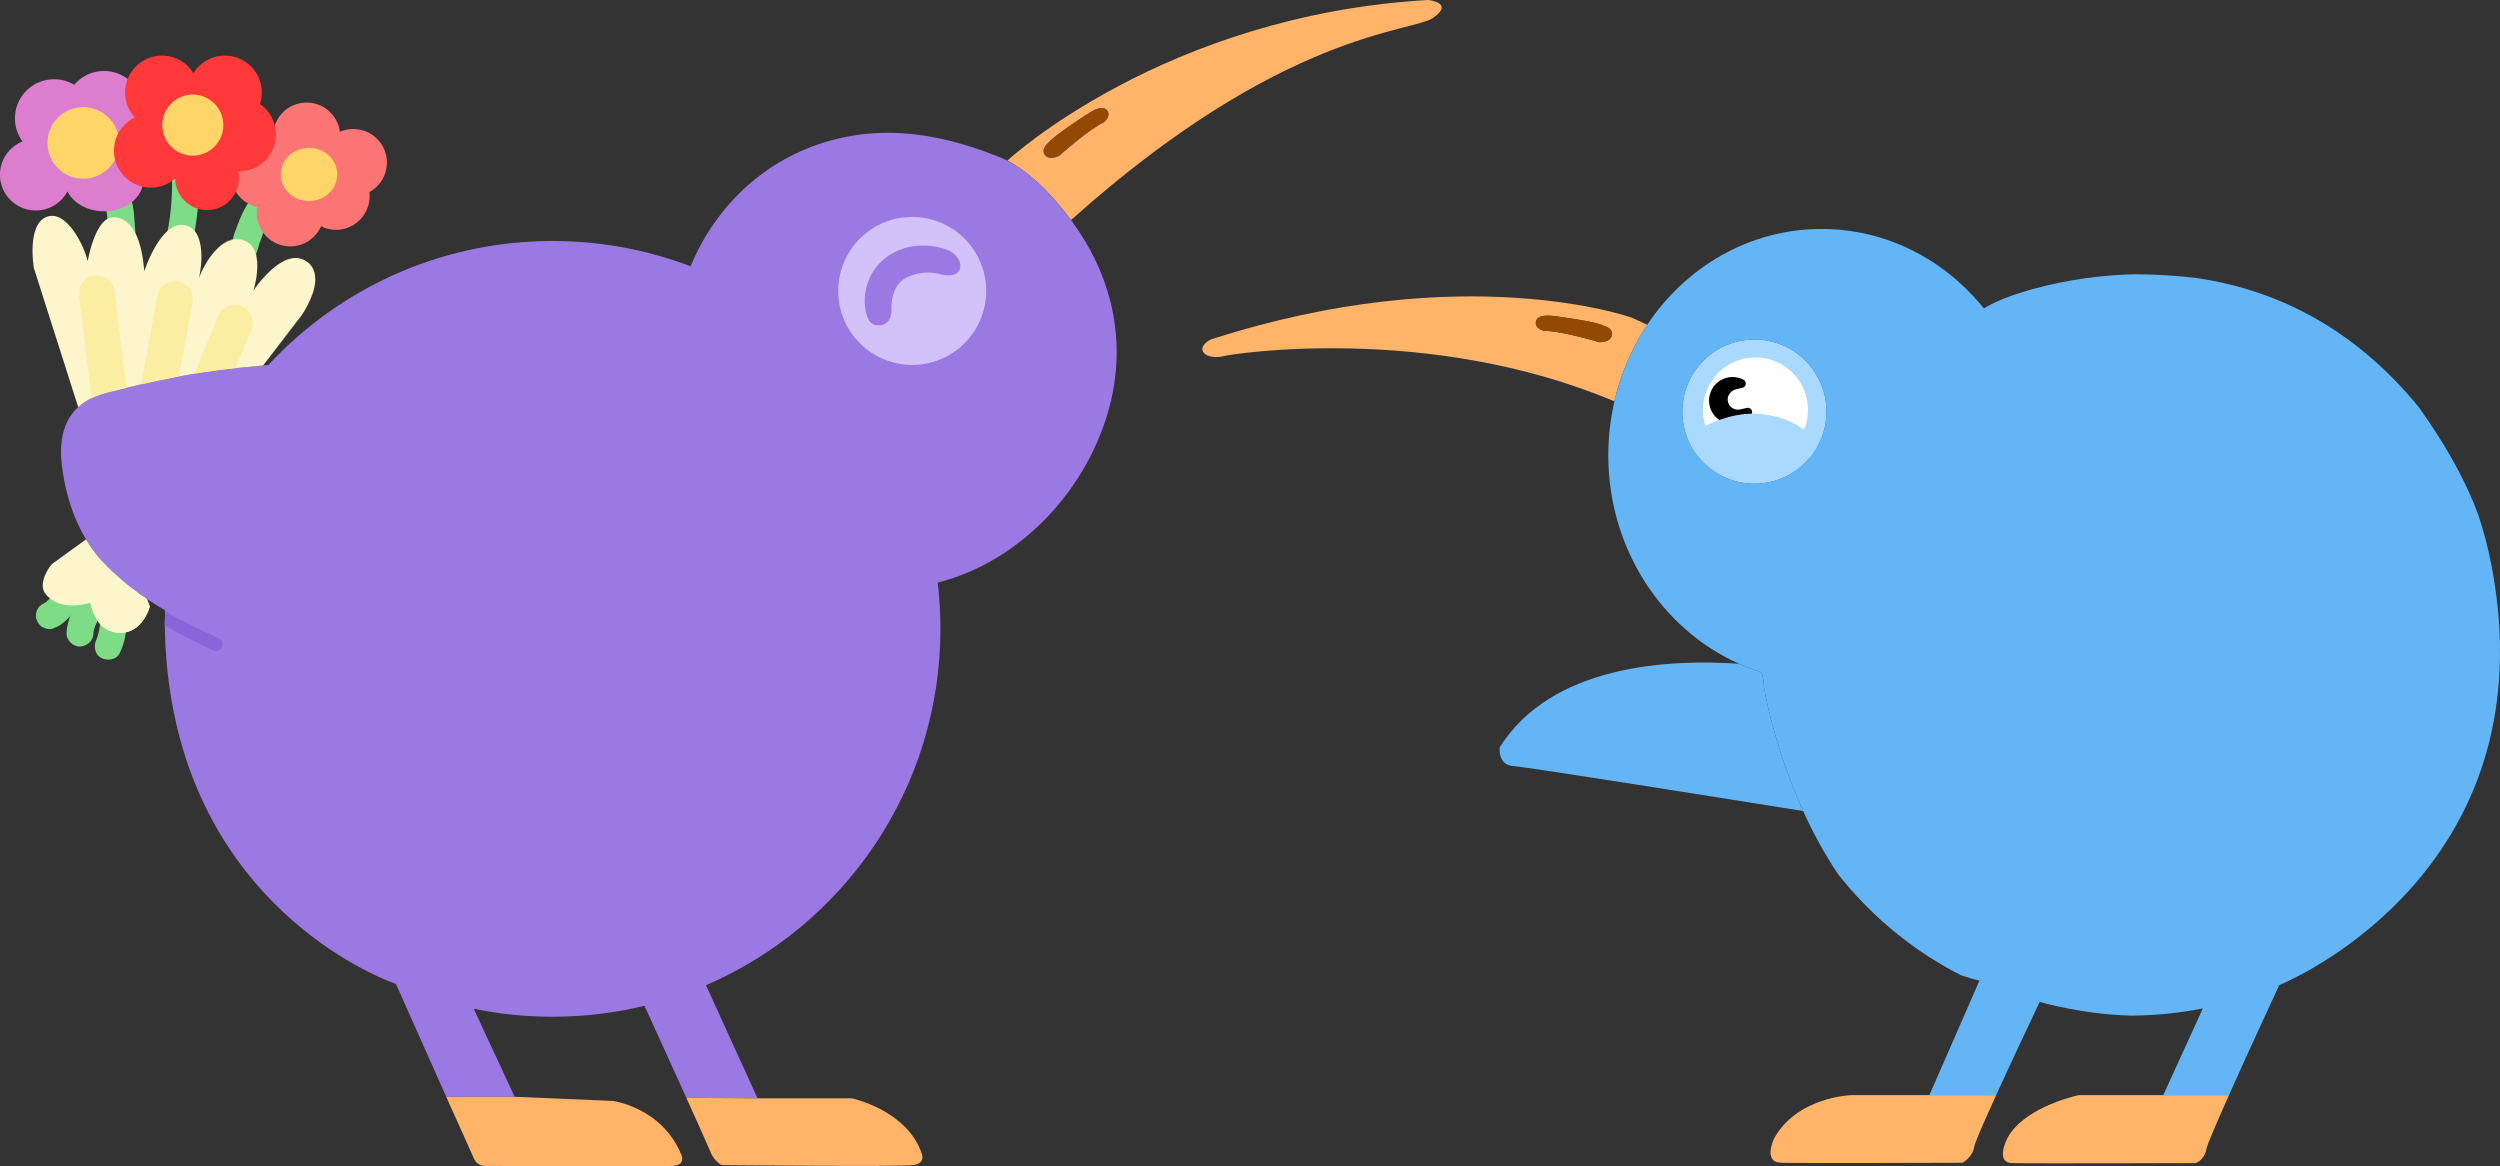 <?xml version="1.0" encoding="UTF-8"?>
<svg id="Ebene_2" xmlns="http://www.w3.org/2000/svg" viewBox="0 0 556.44 259.6">
  <rect x="0" y="0" width="556.44" height="259.6" fill="#333333" stroke="none"/>
  <defs>
    <style>
      .cls-1 {
        fill: #9a79e2;
      }

      .cls-2 {
        fill: #dc7ecd;
      }

      .cls-3 {
        fill: #fbeda2;
      }

      .cls-4 {
        fill: #64b5f6;
      }

      .cls-5 {
        fill: #ffd569;
      }

      .cls-6 {
        fill: #fff;
      }

      .cls-7 {
        fill: #8964db;
      }

      .cls-8 {
        fill: #7edc87;
      }

      .cls-9 {
        fill: #d3c2f9;
      }

      .cls-10 {
        fill: #fc7575;
      }

      .cls-11 {
        fill: #924901;
      }

      .cls-12 {
        fill: #64b5f5;
      }

      .cls-13 {
        fill: #fdf5cc;
      }

      .cls-14 {
        fill: #ffb46a;
      }

      .cls-15 {
        fill: #ff3939;
      }

      .cls-16 {
        fill: #a9d9ff;
      }
    </style>
  </defs>
  <g id="Flowers">
    <g id="Layer_28">
      <path class="cls-14" d="M317.87,0c-58.73,3.36-93.63,35.7-93.63,35.73,5.82,3.23,10.21,7.99,14.13,13.26C285.6,6.68,314.33,7.28,319.05,3.93c4.73-3.35-1.18-3.93-1.18-3.93ZM245.66,27.25c-3.19,1.39-9.89,7.4-9.89,7.4,0,0-2.17,1.17-3.17-.14-1.01-1.3.71-2.68.71-2.68,1-1.49,9.27-6.84,9.47-6.9.2-.05,2.46-1.62,3.54-.44,1.19,1.3-.66,2.76-.66,2.76Z"/>
      <path class="cls-1" d="M232.6,34.51c-1.01-1.3.71-2.68.71-2.68,1-1.49,9.27-6.84,9.47-6.9.2-.05,2.46-1.62,3.54-.44,1.19,1.3-.66,2.76-.66,2.76-3.19,1.39-9.89,7.4-9.89,7.4,0,0-2.17,1.17-3.17-.14Z"/>
      <g>
        <path class="cls-8" d="M19.88,38.36c1.72,3.24,3.76,6.34,4,10.09.28,4.3.46,8.61.69,12.91.09,1.62,1.32,3,3,3,1.56,0,3.09-1.37,3-3-.24-4.59-.33-9.22-.75-13.79s-2.66-8.28-4.75-12.23c-.76-1.43-2.75-1.87-4.1-1.08-1.45.85-1.84,2.67-1.08,4.1h0Z"/>
        <path class="cls-8" d="M37.78,33.4c.69,4.89.69,9.96.04,14.86-.33,2.49-.86,4.96-1.53,7.38-.71,2.59-1.49,5.13-1.52,7.84-.05,3.86,5.95,3.86,6,0,.03-2.46.94-4.8,1.55-7.16.7-2.7,1.18-5.44,1.52-8.2.67-5.45.5-10.89-.27-16.31-.23-1.61-2.27-2.49-3.69-2.1-1.73.47-2.32,2.08-2.1,3.69h0Z"/>
        <path class="cls-8" d="M62.48,36.9c-1.35,2.43-3.69,4.02-5.53,6.05-2.11,2.32-3.36,5.04-4.39,7.97-.23.65-.51,1.31-.67,1.98-.03.85-.08,1.06-.13.64-.01-.24-.05-.21-.11.08-.22.26-.28.84-.4,1.18-.53,1.57-1.06,3.13-1.59,4.7-1.01,2.99-2.03,5.97-3.02,8.97-.51,1.54.59,3.28,2.1,3.69,1.64.45,3.18-.55,3.69-2.1.95-2.84,1.91-5.66,2.86-8.5.53-1.57,1.06-3.13,1.59-4.7.24-.7.52-1.4.72-2.12.13-.33.19-.67.19-1.03l.04.34c.13-.37.25-.74.37-1.1.85-2.48,1.86-4.65,3.73-6.53,2.06-2.07,4.3-3.9,5.73-6.5,1.87-3.38-3.31-6.41-5.18-3.03h0Z"/>
        <path class="cls-8" d="M17.16,128.67c-1.53.93-3.1,1.8-4.49,2.93-.96.78-1.66,1.83-2.63,2.6l.61-.47c-.33.26-.69.47-1.07.64l.72-.3-.11.04c-.75.3-1.37.65-1.79,1.38-.38.64-.54,1.59-.3,2.31s.68,1.43,1.38,1.79,1.58.6,2.31.3c.65-.26,1.25-.51,1.81-.92s1.07-.82,1.54-1.32c.63-.67,1.21-1.38,1.94-1.95l-.61.47c1.17-.88,2.48-1.58,3.73-2.34.65-.39,1.18-1.05,1.38-1.79s.11-1.67-.3-2.31c-.87-1.35-2.67-1.95-4.1-1.08h0Z"/>
        <path class="cls-8" d="M22.92,125.09c-2.2,1.7-3.59,4.23-4.78,6.7-1.37,2.86-3.23,5.86-3.33,9.11-.05,1.57,1.41,3.07,3,3,1.67-.07,2.95-1.32,3-3,0-.07-.03-.44.03-.48-.06.05-.12.55,0,.09.08-.31.16-.62.26-.92.04-.12.08-.36.17-.45-.14.15-.17.38-.02.04.13-.29.27-.59.41-.88.58-1.23,1.16-2.45,1.75-3.67.51-1.06,1.04-2.11,1.69-3.09.16-.24.33-.48.5-.72.24-.34-.35.4-.07.1.1-.11.19-.22.28-.33.41-.46.86-.87,1.35-1.25.56-.44.88-1.45.88-2.12,0-.74-.33-1.61-.88-2.12s-1.32-.91-2.12-.88c-.85.04-1.45.36-2.12.88h0Z"/>
        <path class="cls-8" d="M25.56,129.74c-1.65,1.87-2.51,4.15-2.91,6.59-.12.73-.21,1.47-.31,2.21-.02.14-.04.28-.06.42.06-.45.07-.5.02-.16-.04.28-.08.56-.13.84-.09.56-.2,1.11-.35,1.65-.07.27-.16.54-.25.8-.05.13-.1.26-.15.39.17-.39.18-.44.05-.14-.67,1.42-.44,3.3,1.08,4.1,1.33.71,3.39.44,4.1-1.08.57-1.2.99-2.42,1.23-3.72.09-.49.16-.98.23-1.47s.13-.95.19-1.43c.02-.14.04-.28.06-.42-.06.45-.07.5-.02.17.14-.96.31-1.92.6-2.84.02-.07.28-.69.25-.73-.18.42-.21.48-.08.19.05-.11.11-.23.17-.34.12-.22.26-.43.39-.65.18-.26.14-.21-.13.15.08-.1.16-.2.25-.29,1.04-1.17,1.24-3.1,0-4.24-1.14-1.04-3.13-1.25-4.24,0h0Z"/>
      </g>
      <path class="cls-1" d="M238.48,49.12s-.06-.07-.08-.1c-.02,0-.02-.02-.03-.03-3.92-5.27-8.31-10.03-14.13-13.26-8.85-3.82-16.71-5.67-23.69-6.09-.51-.04-1.01-.06-1.52-.07h-.12c-.35-.01-.71-.01-1.06-.01-.12,0-.25,0-.37.01-.12,0-.24,0-.36,0-.48.01-.95.02-1.42.03-.38.02-.76.04-1.14.06-.36.02-.72.05-1.08.08-.49.04-.97.09-1.45.14-1.41.17-2.78.39-4.14.67-.46.09-.91.19-1.36.3-.32.07-.64.15-.95.24-.27.06-.55.14-.82.22-14.29,3.96-25.41,14.34-31.05,27.96-1.03-.39-2.08-.77-3.13-1.12-8.66-2.93-17.94-4.51-27.59-4.51-.44,0-.87,0-1.31.01-24.38.36-46.31,10.83-61.79,27.41-.06.06-.11.12-.17.18-.38.03-.76.06-1.14.1h-.03c-1.55.14-3.1.29-4.65.45-.51.05-1.02.09-1.52.15-3.04.31-6.07.73-9.09,1.23-1.17.19-2.33.4-3.49.62-2.81.52-5.61,1.11-8.39,1.75-1.1.25-2.2.51-3.29.78-1.07.26-2.15.53-3.22.8-1.71.36-3.21.86-4.5,1.49-1.16.57-2.15,1.24-2.99,2-3.56,3.23-4.42,8.19-3.45,14.36.79,5.3,2.43,10.51,5.18,15.07,1.15,1.91,2.49,3.7,4.05,5.34.59.64,1.19,1.25,1.81,1.85.06.06.12.12.18.17,2.32,2.22,4.86,4.17,7.52,5.93h0s.01.01.01,0c1.32.89,2.67,1.72,4.05,2.52,0,.08-.01.15-.01.23-.04.93-.07,1.86-.08,2.79v.13c0,.08,0,.16.01.24-.01.29,0,.57.02.86.02.79.04,1.58.08,2.36.02.55.04,1.09.08,1.63.31,5.61,1.03,10.83,2.08,15.68,9.95,46.2,49.19,59.23,49.19,59.23,0,0,6.18,13.88,11.19,25.11h15.23s-9.11-19.59-9.11-19.59c5.67,1.17,11.54,1.78,17.55,1.78,7.05,0,13.9-.84,20.46-2.45,1.39,3.04,5.72,12.55,9.32,20.5l15.85.1-11.48-25.17c30.7-13.23,52.18-43.76,52.18-79.31,0-3.49-.21-6.93-.61-10.31,18.84-4.73,33.75-21.31,38.36-39.61.97-3.84,1.48-7.76,1.48-11.66,0-11.26-4.06-21.14-10.07-29.28ZM36.95,98.64l.1.04v.02s-.07-.03-.11-.05h.01Z"/>
      <path class="cls-11" d="M245.66,27.25c-3.19,1.39-9.89,7.4-9.89,7.4,0,0-2.17,1.17-3.17-.14-1.01-1.3.71-2.68.71-2.68,1-1.49,9.27-6.84,9.47-6.9.2-.05,2.46-1.62,3.54-.44,1.19,1.3-.66,2.76-.66,2.76Z"/>
      <g id="Layer_31">
        <path class="cls-13" d="M33.35,134.99v.02s-.01.03-.02.05c-.01.03-.01.05-.02.07-.16.61-.93,2.94-2.83,4.42-.1.07-.19.15-.29.22-.17.12-.35.23-.52.34-.11.07-.23.13-.35.18-.75.35-1.64.56-2.67.54-.59,0-1.12-.1-1.61-.24-2.31-.7-3.6-2.75-4.28-4.34-.06-.12-.1-.24-.14-.36-.23-.59-.37-1.09-.45-1.4,0-.06-.03-.12-.04-.17-.02-.1-.03-.16-.03-.16-2.21.64-4.33.79-6.16.36-1.45-.34-2.72-1.05-3.69-2.18-2.21-2.55,1.24-6.74,1.24-6.74l7.65-5.55c1.15,1.91,2.49,3.7,4.05,5.34.59.64,1.19,1.25,1.81,1.85.06.06.12.12.18.17,2.32,2.22,4.86,4.17,7.52,5.93h0s.01.01.01,0l.64,1.65Z"/>
        <g id="Layer_32">
          <path class="cls-13" d="M33.35,134.99v.02s-.01.03-.02.05c-.01.03-.01.05-.02.07-.76,2.11-1.75,3.52-2.83,4.42-.1.07-.19.15-.29.22-.17.12-.35.23-.52.34-.11.07-.23.13-.35.18-1.46.73-2.99.71-4.28.33-1.11-.31-2.05-.88-2.6-1.47-.75-.8-1.31-1.93-1.68-2.9-.06-.12-.1-.24-.14-.36-.22-.6-.36-1.11-.44-1.42-.02-.06-.03-.11-.05-.15-.02-.1-.03-.16-.03-.16l.63-.84h0s4.44-5.91,4.44-5.91c2.32,2.22,4.86,4.17,7.52,5.93h0s.65,1.65.65,1.65Z"/>
        </g>
      </g>
      <g id="Layer_33">
        <path class="cls-13" d="M70.19,62.13c0,.09,0,.17-.01.26-.02.35-.06.73-.13,1.13-.04.2-.08.41-.14.63-.05.21-.11.44-.18.67-.13.43-.29.88-.49,1.36-.03.1-.08.2-.12.3-.08.2-.18.41-.28.62-.12.28-.26.56-.42.86-.17.32-.36.66-.55,1.02-.05.08-.09.16-.14.24-.02.03-.04.06-.05.1-.12.2-.23.37-.31.5h0s-.05.1-.08.14c-.07.09-.12.15-.12.15,0,0-3.98,5.19-8.62,11.24-1.55.14-3.1.29-4.65.45-.51.05-1.02.09-1.52.15-3.04.31-6.07.73-9.09,1.23-1.17.19-2.33.4-3.49.62-2.81.52-5.61,1.11-8.39,1.75-1.1.25-2.2.51-3.29.78-1.07.26-2.15.53-3.22.8-1.71.36-3.21.86-4.5,1.49-1.16.57-2.15,1.24-2.99,2l-9.88-31s-1.62-9.58,2.82-11.34,8.41,6.49,9.17,9.84c0,0,1.67-9.97,5.86-9.77.54.03,1.04.13,1.51.31,3.17,1.19,4.75,5.69,5.23,11.69,0,0,3.37-10.49,8.44-10.31.14.01.28.02.42.04,5.18.8,3.84,10.02,3.27,11.86.03-.06.06-.14.1-.24,0-.01,0-.01,0-.01.02-.06.04-.12.07-.18.03-.06.05-.13.08-.19.46-1.07,1.43-3.08,2.84-4.82.09-.11.18-.22.27-.33.09-.1.18-.21.28-.31.11-.13.23-.26.36-.38.09-.1.19-.19.29-.28.28-.27.58-.52.88-.73.11-.08.23-.16.34-.23.23-.15.46-.28.7-.4.12-.06.24-.11.37-.16.12-.05.24-.1.37-.14.77-.26,1.61-.34,2.49-.18.2.04.39.09.57.15.09.02.18.05.26.09.09.03.17.07.25.11.05.02.09.04.13.06.23.14.44.29.63.46.11.09.21.19.31.3.07.08.14.16.2.24.12.15.23.3.32.47.06.09.11.19.16.29.19.36.33.75.43,1.16.03.09.05.18.07.27.05.19.08.38.11.57.04.27.07.54.09.82,0,.04,0,.09,0,.15.02.25.03.5.03.75,0,.28-.01.56-.02.84-.03.28-.05.55-.07.82-.01.05-.01.11-.02.16,0,.05-.01.1-.01.15-.02.13-.04.26-.05.39-.01.03-.01.06-.02.08-.01.1-.03.2-.04.3-.01.01,0,.02,0,.02h-.01v.03h0c-.02.12-.04.23-.06.34-.02.1-.04.21-.06.31-.02.12-.04.23-.07.33v.03c-.02.09-.04.18-.06.27-.02.09-.04.17-.06.26h0c-.02.09-.04.17-.06.24v.02s-.01.01-.01.01c0,.02,0,.04-.01.06-.01.06-.03.11-.04.16-.02.06-.03.12-.05.18,0,.05-.03.1-.04.15-.02.05-.03.09-.04.13h0c-.03.08-.04.12-.04.12,0,0,.01,0,.02,0h0s.06-.1.12-.19c.01-.03.04-.06.06-.08.13-.2.34-.5.62-.86.06-.08.13-.17.2-.26.18-.23.38-.47.61-.74.08-.1.17-.2.26-.31,2.32-2.69,6.37-6.34,9.81-4.1.01,0,.01.01.02.02,0,0,.01,0,.02.01.13.08.26.17.37.27.07.05.14.11.21.18.07.05.13.11.19.18.02,0,.04.03.07.07.07.07.14.15.2.24.05.05.09.1.13.16.07.1.14.2.2.31.07.11.13.21.18.33.14.27.24.56.32.85v.03s0,.02,0,.04c.03.15.06.29.09.45.01.08.01.16.02.24.02.21.03.42.03.65Z"/>
        <path class="cls-13" d="M56.43,64.65s.03-.09.08-.24c-.03.11-.05.18-.06.22h0s-.02.02-.02.02Z"/>
        <path class="cls-13" d="M56.5,64.4c.39-1.4,2.16-8.45-1.59-10.63,3.8,1.96,2,9.2,1.59,10.63Z"/>
        <path class="cls-13" d="M37.05,98.68v.02s-.07-.03-.11-.05h.01s.1.03.1.03Z"/>
        <path class="cls-13" d="M67.29,69.96c-.04.05-.07.11-.11.17l-8.6,11.22h-.03c4.64-6.05,8.62-11.24,8.62-11.24,0,0,.05-.06.12-.15Z"/>
        <path class="cls-13" d="M70.03,60.72c-.08-.29-.18-.58-.32-.85-.05-.12-.11-.22-.18-.33-.06-.11-.13-.21-.2-.31-.03-.06-.08-.11-.13-.16-.06-.09-.13-.16-.2-.23-.03-.04-.04-.06-.07-.07-.06-.08-.12-.14-.19-.18-.07-.07-.14-.13-.21-.18-.11-.1-.24-.18-.37-.27.18.09,1.43.75,1.86,2.6Z"/>
        <path class="cls-13" d="M54.91,53.77c-.36-.19-.76-.33-1.22-.42-5.06-.92-8.4,6.09-9.26,8.15,1.76-4.52,6.03-10.03,10.29-7.84.07.03.13.07.19.11Z"/>
        <path class="cls-13" d="M67.37,69.82c2.38-3.9,2.95-6.55,2.79-8.34.34,3.28-2.07,7.24-2.79,8.34Z"/>
      </g>
      <g>
        <path class="cls-3" d="M28.12,86.33c-1.07.26-2.15.53-3.22.8-1.71.36-3.21.86-4.5,1.49l-2.8-22.87c-.27-2.18,1.28-4.16,3.45-4.43.16-.02.32-.03.48-.03,1.98,0,3.7,1.47,3.94,3.49l2.65,21.55Z"/>
        <path class="cls-3" d="M37.05,98.68v.02s-.07-.03-.11-.05h.01s.1.03.1.03Z"/>
        <path class="cls-3" d="M42.92,66.58c0,.24-.02.48-.07.73l-3.05,16.49c-2.81.52-5.61,1.11-8.39,1.75l3.64-19.69c.28-1.51,1.37-2.66,2.74-3.07.59-.19,1.23-.23,1.88-.11,1.91.35,3.25,2.02,3.25,3.9Z"/>
        <path class="cls-3" d="M37.05,98.68v.02s-.07-.03-.11-.05h.01s.1.03.1.03Z"/>
        <path class="cls-3" d="M56.23,71.79c0,.5-.1,1.01-.3,1.5l-3.55,8.66c-3.04.31-6.07.73-9.09,1.23l5.3-12.91c.25-.61.64-1.12,1.11-1.52,1.09-.92,2.65-1.22,4.06-.64,1.54.63,2.47,2.11,2.47,3.68Z"/>
      </g>
      <g>
        <path class="cls-2" d="M31.87,39.89c0,.08,0,.16,0,.25,0,3.81-3.9,6.89-8.71,6.89-3.71,0-6.88-1.84-8.14-4.43-1.34,2.53-4,4.25-7.06,4.25-4.4,0-7.97-3.56-7.97-7.97,0-3.35,2.08-6.22,5.01-7.4-1.06-1.44-1.68-3.22-1.68-5.14,0-4.81,3.9-8.71,8.72-8.71,1.64,0,3.17.45,4.47,1.24,1.6-1.89,3.98-3.08,6.64-3.08,4.54,0,8.27,3.47,8.67,7.91,3.22,1.27,5.5,4.42,5.5,8.09s-2.26,6.8-5.47,8.08Z"/>
        <circle class="cls-5" cx="18.54" cy="31.81" r="7.97"/>
      </g>
      <g>
        <path class="cls-10" d="M86.12,36.19c0-4.13-3.35-7.48-7.48-7.48-1.06,0-2.07.22-2.98.62-.48-3.67-3.61-6.5-7.41-6.5-4.13,0-7.48,3.35-7.48,7.48,0,.44.05.87.12,1.29-.63-.17-1.3-.28-1.99-.28-4.13,0-7.48,3.35-7.48,7.48,0,3.56,2.49,6.54,5.83,7.29-.07.41-.12.83-.12,1.27,0,4.13,3.35,7.48,7.48,7.48,3.06,0,5.69-1.84,6.85-4.48,1,.5,2.13.79,3.33.79,4.13,0,7.48-3.35,7.48-7.48,0-.31-.02-.61-.06-.91,2.33-1.27,3.9-3.73,3.9-6.57Z"/>
        <ellipse class="cls-5" cx="68.78" cy="38.83" rx="6.28" ry="5.92"/>
      </g>
      <g>
        <path class="cls-15" d="M57.87,23.15c.26-.8.41-1.66.41-2.55,0-4.55-3.69-8.23-8.23-8.23-2.95,0-5.54,1.56-6.99,3.9-1.45-2.34-4.04-3.9-6.99-3.9-4.55,0-8.23,3.69-8.23,8.23,0,2.13.82,4.07,2.15,5.53-2.74,1.34-4.63,4.14-4.63,7.4,0,4.55,3.69,8.23,8.23,8.23,2.07,0,3.95-.77,5.4-2.02.04,3.89,3.2,7.03,7.1,7.03s7.1-3.18,7.1-7.1c0-.52-.06-1.03-.17-1.52.06,0,.11,0,.17,0,4.55,0,8.23-3.69,8.23-8.23,0-2.8-1.4-5.28-3.54-6.76Z"/>
        <circle class="cls-5" cx="42.91" cy="27.85" r="6.8"/>
      </g>
      <path class="cls-1" d="M37.05,98.68v.02s-.07-.03-.11-.05h.01s.1.03.1.03Z"/>
    </g>
    <g>
      <g id="Layer_41">
        <path class="cls-14" d="M363.21,70.71s-37.33-13.4-93.75,4.87c0,0-2.25,1.07-1.78,2.49.48,1.41,2.97,1.65,4.74,1.18,1.78-.48,45.51-7.36,86.87,10.07h.03c.1-.41.2-.83.31-1.25.12-.47.24-.95.38-1.42.14-.47.28-.94.43-1.41.13-.42.27-.85.42-1.26.03-.11.07-.22.11-.33.14-.39.28-.78.43-1.17.13-.35.27-.7.41-1.04.13-.32.26-.63.39-.94.71-1.67,1.51-3.29,2.39-4.86.17-.32.35-.63.54-.95.19-.33.39-.65.59-.98.3-.48.61-.96.92-1.43l-3.43-1.57ZM358.77,74.66c-.35,1.62-2.84,1.49-2.84,1.49,0,0-8.72-2.6-12.24-2.5,0,0-2.32-.53-1.78-2.24.48-1.54,3.21-1.09,3.43-1.13.28,0,10.08,1.29,11.62,2.23,0,0,2.18.52,1.81,2.15Z"/>
        <path class="cls-12" d="M401.35,180.52c-15.92-2.55-61.55-9.83-64.48-10-3.55-.21-3.08-4.16-3.08-4.16,11.58-18.51,37.98-19.69,53.3-18.62,1.49.67,3.02,1.26,4.59,1.76.68.22.86,2.17.84,2.28,0,0,.09.96.14,1.36-.01,0-.01.02,0,.02.6,3.58,3.07,14.99,8.69,27.36Z"/>
        <g id="Layer_46">
          <path class="cls-11" d="M358.77,74.66c-.35,1.62-2.84,1.49-2.84,1.49,0,0-8.72-2.6-12.24-2.5,0,0-2.32-.53-1.78-2.24.48-1.54,3.21-1.09,3.43-1.13.28,0,10.08,1.29,11.62,2.23,0,0,2.18.52,1.81,2.15Z"/>
        </g>
      </g>
      <path class="cls-4" d="M390.73,75.59c-8.85-.14-16.13,6.93-16.27,15.78-.03,2.05.33,4.01,1,5.83.88,2.36,2.3,4.47,4.13,6.16,2.79,2.61,6.53,4.22,10.66,4.28,4.94.07,9.4-2.09,12.38-5.57.64-.73,1.21-1.53,1.7-2.36,1.35-2.31,2.14-4.99,2.18-7.86.14-8.85-6.93-16.13-15.78-16.26Z"/>
      <g>
        <path class="cls-16" d="M406.51,91.85c-.04,2.87-.83,5.55-2.18,7.86-.49.83-1.06,1.63-1.7,2.36-2.98,3.48-7.44,5.64-12.38,5.57-4.13-.06-7.87-1.67-10.66-4.28-1.83-1.69-3.25-3.8-4.13-6.16-.67-1.82-1.03-3.78-1-5.83.14-8.85,7.42-15.92,16.27-15.78,8.85.13,15.92,7.41,15.78,16.26Z"/>
        <circle class="cls-6" cx="390.72" cy="91.25" r="11.7"/>
        <path d="M380.43,89.75c.37,3.15,3.37,5.2,6.38,4.5,1.23-.29,2.27-.99,2.98-1.93.55-.72-.1-1.74-.98-1.53l-1.46.34c-.62.14-1.23.02-1.73-.29-.66-.41-1.12-1.16-1.08-2.07.04-.96.92-1.91,1.85-2.13l1.43-.33c.87-.2,1.03-1.38.24-1.79-1.29-.68-2.86-.82-4.38-.23-2.17.86-3.53,3.14-3.25,5.45Z"/>
        <path class="cls-16" d="M404.33,99.71c-.49.83-1.06,1.63-1.7,2.36-2.53,1.62-7.63,2.68-13.49,2.6-3.63-.06-6.96-.54-9.55-1.31-1.83-1.69-3.25-3.8-4.13-6.16.89-.66,2.33-1.55,4.1-2.41.96-.46,2-.92,3.12-1.32h.01c2.24-.8,4.75-1.38,7.23-1.4h.36c4.85.08,8.81,1.7,11.28,3.61,1.76,1.35,2.75,2.85,2.77,4.03Z"/>
      </g>
      <path class="cls-4" d="M556.43,143.59v-.04c0-.23,0-.46-.01-.69-.13-5.27-.71-10.85-1.83-16.76-.77-4.07-1.77-7.92-2.99-11.53,0-.01,0-.02-.01-.03-2.14-5.76-5.04-11.41-8.77-17.3-1.35-2.14-2.81-4.32-4.39-6.54-.01-.02-.03-.04-.04-.06-.4-.48-.79-.95-1.18-1.41-.05-.07-.11-.13-.17-.2-14.92-17.49-32.27-24.83-48.07-27.14-.02,0-.05-.01-.07-.01-4.13-.5-8.53-.78-13.23-.84h-.21c-1.72.03-3.4.1-5.03.23-8.77.62-16.24,2.43-21.4,4.11-.2.06-.39.13-.58.19-.21.07-.42.14-.63.21-.13.04-.25.09-.37.13-2.27.81-4.24,1.73-5.88,2.73-.04,0-.56-.71-.62-.75-8.69-10.39-21.38-16.93-35.51-16.93-16.03,0-30.2,8.42-38.8,21.32-.31.47-.62.95-.92,1.43-.2.33-.4.65-.59.98-.19.32-.37.63-.54.95-.88,1.57-1.68,3.19-2.39,4.86-.13.31-.26.62-.39.94-.14.34-.28.69-.41,1.04-.15.39-.29.78-.43,1.17-.04.11-.08.22-.11.33-.15.42-.29.84-.42,1.26-.15.47-.29.94-.43,1.41-.13.47-.26.95-.38,1.42-.11.42-.21.84-.31,1.26-.34,1.51-.62,3.05-.84,4.61-.01.02-.01.05-.01.07-.03.23-.06.45-.08.68-.28,2.16-.42,4.37-.42,6.61,0,20.89,12.02,38.83,29.12,46.44,1.49.67,3.02,1.26,4.59,1.76.68.22.86,2.17.84,2.28,0,0,.09.96.14,1.36-.01,0-.01.02,0,.02.6,3.58,3.07,14.99,8.69,27.36,2.11,4.66,4.68,9.45,7.75,14.02.02.02.04.05.05.07,6.73,8.54,15.11,15.71,24.66,21.04.19.11.38.22.57.32.67.37,1.35.73,2.04,1.08,1.34.47,2.73.88,4.16,1.22l-.28.64-10.86,24.84h14.86c3.69-8.08,8.3-17.8,9.43-20.19.17-.36.26-.55.26-.55,0,0,9.8,2.83,20.41,3.04.06.01.12.01.18,0,.09,0,.19,0,.28-.01,2.57-.02,5.11-.17,7.61-.42,2.65-.27,5.27-.66,7.84-1.18l-8.81,19.31h14.62c4.76-10.67,11.2-24.5,11.2-24.5,0,0,50.03-19.97,49.11-75.66ZM404.33,99.71c-.49.83-1.06,1.63-1.7,2.36-2.98,3.48-7.44,5.64-12.38,5.57-4.13-.06-7.87-1.67-10.66-4.28-1.83-1.69-3.25-3.8-4.13-6.16-.67-1.82-1.03-3.78-1-5.83.14-8.85,7.42-15.92,16.27-15.78,8.85.13,15.92,7.41,15.78,16.26-.04,2.87-.83,5.55-2.18,7.86Z"/>
      <path class="cls-12" d="M497.6,153.04c6.7,12.63,8.7,30.41,5.29,44.22-1.74,7.39-7.48,15.82-16.05,14.89-16.38-1.95-34.59-24.79-42.75-38.24-3.11-5.12-5.85-10.49-7.82-16.25-.27-.78.15-1.64.93-1.9.8-.27,1.67.17,1.92.97,5.84,18.01,25.9,45.16,43.9,52.04,5.67,2.16,10.78.54,14.07-4.46,6-9.65,5.36-22.69,3.55-33.55-1.08-5.68-2.81-11.33-5.64-16.21-1.01-1.72,1.56-3.27,2.59-1.51h0Z"/>
      <path class="cls-14" d="M444.3,243.75c-2.6,5.71-4.75,10.59-4.89,11.49-.36,2.38-2.61,3.56-2.61,3.56,0,0-36.38.13-40.42,0-4.03-.12-1.54-5.34-1.54-5.34,5.09-9.35,17.18-9.71,17.18-9.71h32.28Z"/>
      <path class="cls-14" d="M496.12,243.75c-2.7,6.03-4.86,11.04-5.03,11.99-.49,2.6-2.38,3.13-2.38,3.13,0,0-36.98.13-40.89,0-3.9-.12-.98-5.63-.98-5.63,3.4-6.27,13.47-8.95,15.8-9.49h18.86s0,0,0,0h14.62Z"/>
    </g>
    <path class="cls-14" d="M149.8,259.5c-2.93.22-42.05,0-42.05,0,0,0-1.47-.05-2.14-1.38-.26-.53-3.03-6.7-6.29-14h15.23s21.89.92,21.89.92c0,0,10.95,1.48,15.22,12.01,0,0,1.07,2.22-1.86,2.45Z"/>
    <path class="cls-14" d="M203.31,259.32c-2.81.4-42.71,0-42.71,0,0,0-1.74-.94-2.53-3.08-.31-.81-2.6-5.91-5.3-11.88l15.85.1h20.97s12.33,2.61,15.58,12.33c0,0,.93,2.14-1.86,2.53Z"/>
    <path class="cls-9" d="M218.68,59.62c.64,1.92.91,3.93.8,5.91-.22,4.67-2.42,9.22-6.42,12.29-7.21,5.54-17.55,4.17-23.09-3.04-5.53-7.22-4.17-17.55,3.04-23.09,7.22-5.54,17.55-4.17,23.09,3.04,1.17,1.52,2.02,3.17,2.58,4.89Z"/>
    <path class="cls-1" d="M193.25,71.01s.68,1.77,2.94,1.34,2.23-3.06,2.23-3.06c0,0-.5-5.68,3.37-7.51,3.89-1.92,7.38-.76,7.38-.76,0,0,3.67,1.1,4.46-1.13.69-2.16-1.59-3.75-2.49-4.15-1.06-.52-7.45-2.66-13.2,1.06-5.75,3.73-6.34,10.8-4.69,14.21Z"/>
    <path class="cls-1" d="M36.86,144.1h-.08v-1.63c.02.55.04,1.09.08,1.63Z"/>
    <path class="cls-7" d="M49.33,144.1c-.33.63-1.06,1.04-1.94.65-.45-.22-.91-.43-1.36-.65-3.11-1.51-6.23-3.06-9.25-4.79-.04-.02-.07-.04-.1-.06-.01-.08-.01-.16-.01-.24v-.13c.01-.93.04-1.86.08-2.79.01.01.02.01.03.02,3.77,2.16,7.72,4.04,11.73,5.86.05.02.09.04.14.06.93.44,1.05,1.38.68,2.07Z"/>
  </g>
</svg>